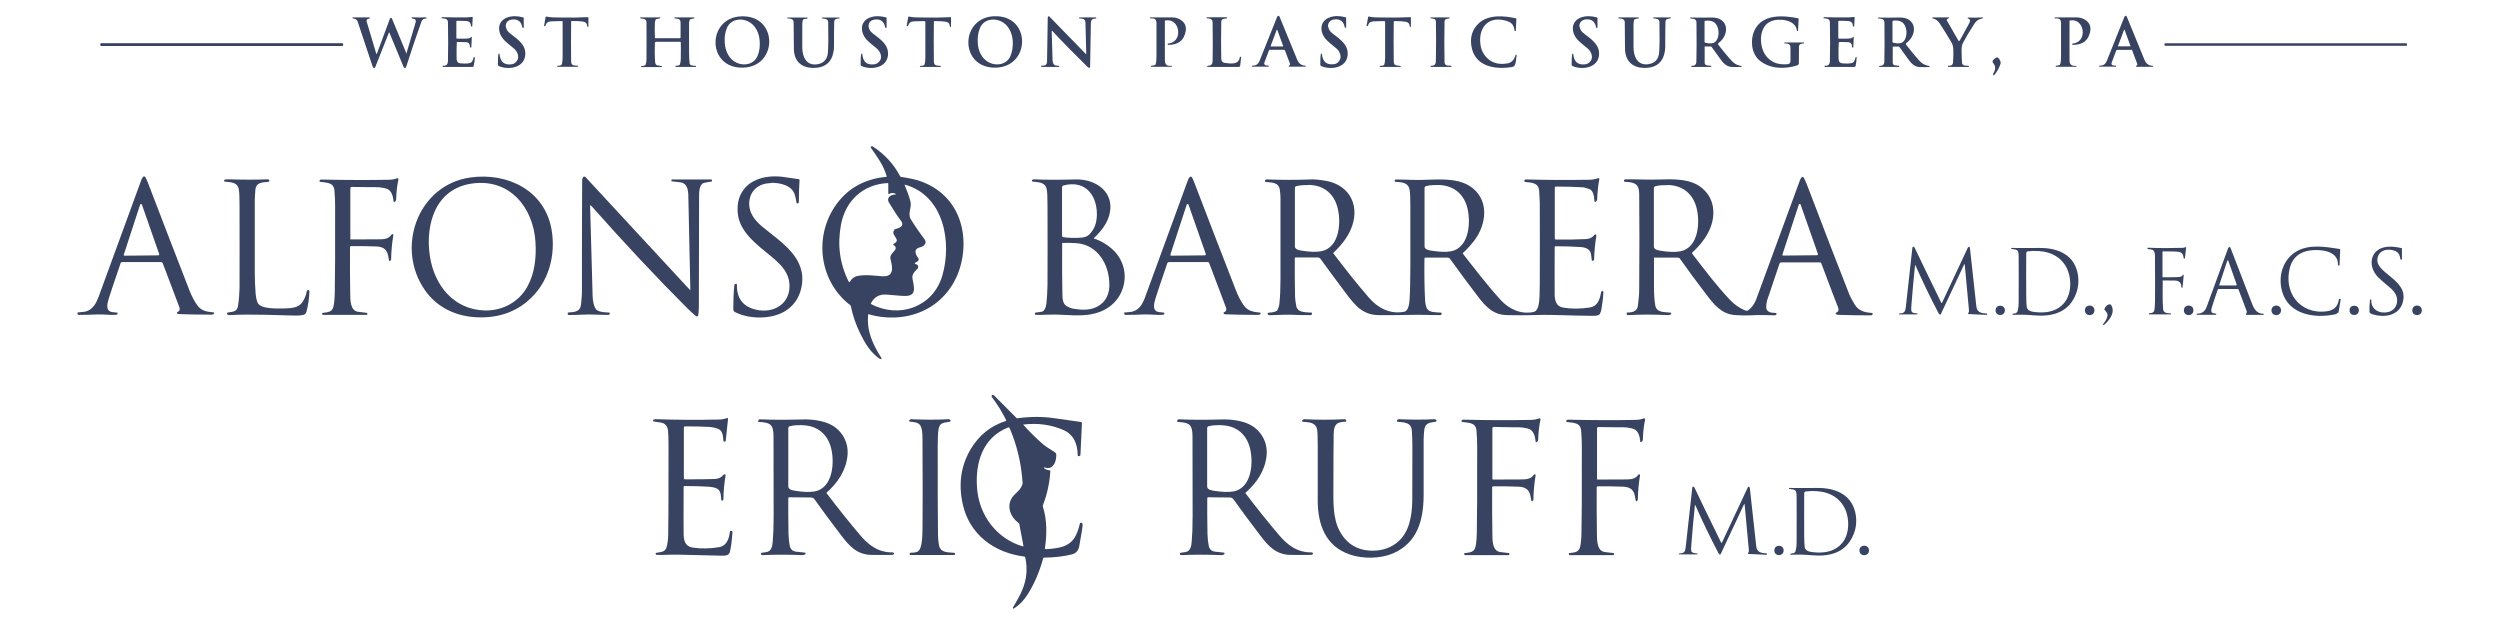 <?xml version="1.0" encoding="UTF-8"?>
<svg id="Layer_1" xmlns="http://www.w3.org/2000/svg" version="1.1" viewBox="0 0 2200 550">
  <!-- Generator: Adobe Illustrator 29.1.0, SVG Export Plug-In . SVG Version: 2.1.0 Build 142)  -->
  <defs>
    <style>
      .st0 {
        fill: #384361;
      }
    </style>
  </defs>
  <path class="st0" d="M1130.7,44.4c-.1-.4-.4-.6-.8-.6h-12.4c-.3,0-.7.2-.8.5l-4.1,10.9c-.3.9.1,1.9,1,2.2.1,0,.3,0,.4.1l2.3.3c.2,0,.4.2.3.4,0,0,0,0,0,.1v.3c-.1,0-.2.1-.3.1h-14.4c-.2,0-.3-.1-.3-.3,0,0,0,0,0,0v-.3c0-.2.2-.3.4-.3,5.3,0,6-3.1,7.9-8,2.1-5.2,6.7-16.8,14-35,0-.2.2-.3.3-.4.8-.8,1.3-.7,1.8.3,10.3,25.1,15.5,37.8,15.6,38,1.4,3.3,3.8,5,7.2,5.1.2,0,.3.1.3.3,0,0,0,.1,0,.2l-.4.4c0,0-.1,0-.2,0h-13.9c-.6-.1-.7-.4-.3-.8l.8-.8c.2-.2.3-.5.2-.7l-4.6-12.2ZM1118.2,40.4c0,.2,0,.4.2.5,0,0,0,0,.1,0h10.3c.2,0,.4-.1.4-.3,0,0,0,0,0-.1l-5.1-14c0-.2-.3-.3-.5-.2-.1,0-.2.1-.2.2l-5.2,13.9Z"/>
  <path class="st0" d="M1875.5,43.9h-12.4c-.3,0-.7.2-.8.5l-4.1,10.9c-.3.9.1,1.9,1,2.2.1,0,.3,0,.4,0l2.3.3c.2,0,.4.2.3.4,0,0,0,0,0,.1v.3c-.1,0-.2.1-.3.1h-14.4c-.2,0-.3-.1-.3-.3,0,0,0,0,0,0v-.3c0-.2.2-.3.4-.3,5.3,0,6-3.1,7.9-8,2.1-5.2,6.7-16.8,14-35,0-.2.2-.3.3-.4.8-.8,1.3-.7,1.8.3,10.3,25.1,15.5,37.8,15.6,38.1,1.4,3.3,3.8,5,7.2,5.1.2,0,.3.1.3.3,0,0,0,.1,0,.2l-.4.4c0,0-.1,0-.2,0h-13.9c-.6-.1-.7-.4-.3-.8l.8-.8c.2-.2.3-.5.2-.7l-4.6-12.2c-.1-.4-.4-.6-.8-.6ZM1863.8,40.4c0,.2,0,.4.2.4,0,0,0,0,.1,0h10.3c.2,0,.4,0,.4-.3,0,0,0,0,0-.1l-5.1-14c0-.2-.3-.3-.4-.2-.1,0-.2.1-.2.2l-5.2,14Z"/>
  <path class="st0" d="M925.9,27.2c-.3-.3-.4-.2-.4.2.3,8.2.5,16.1.7,23.6,0,2,0,5.8,2.6,6.6.2,0,1.2.2,3,.4.2,0,.3.1.3.4v.3c0,.2-.2.2-.3.2h-15.2c-.2,0-.3-.1-.3-.4v-.4c.1-.2.3-.4.6-.4,3,.4,4.5-.9,4.5-3.8.2-10.7.4-23.4.6-38,0-.4,0-.8.2-1.1.1-.4.6-.6,1-.4.1,0,.2.1.3.2l31.8,32.7c.4.4.6.3.6-.2-.2-8.9-.4-18-.7-27.3-.1-3.4-2.9-3.5-5.4-3.6-.1,0-.2,0-.2-.2v-.3c0-.2,0-.4.2-.4,0,0,0,0,0,0h14.6c.2,0,.3,0,.3.3v.3c0,.2-.2.4-.4.4,0,0,0,0,0,0-4.8-.1-4.3,3-4.4,7-.2,10.8-.4,22.7-.6,35.6,0,.5-.4.8-.9.8,0,0,0,0-.1,0-.3,0-.7-.3-1.1-.7-12.2-11.9-22.6-22.5-31.2-31.8Z"/>
  <path class="st0" d="M445.3,23.9c.2,2,1.5,3.9,3.7,5.6,6.7,5.2,14.2,10,13.2,19.3-1.3,11.3-15.2,12.8-23.1,9.4-1.4-.6-.9-2.4-.9-3.4,0-2.6,0-5,.4-7.2,0-.2.3-.4.6-.4,0,0,.2,0,.2.1.1.1.2.2.2.4.6,6.7,4.1,9.7,10.5,8.9,1.9-.2,3.5-1.2,4.8-3,2.5-3.4.4-8.4-2.5-10.8-4-3.2-6.7-5.5-8.2-7-6.6-6.3-7.5-17,2.4-20.5,4-1.4,8.6-1.4,13.8,0,.3,0,.5.3.5.7v8c0,.3-.2.5-.5.6-.4,0-.6,0-.7-.4-.9-4.9-3.6-7.3-8.1-7.1-4,.1-7,2.3-6.5,6.7Z"/>
  <path class="st0" d="M495.2,19.2c0-.4-.2-.6-.6-.6-2.1,0-5.2,0-9.6.2-2.8.1-4.4,1.4-5,3.8,0,.3-.2.4-.5.4h-.5c-.2,0-.3-.2-.2-.4l1.3-7.4c0-.5.4-.7.9-.6,3.7.9,7.6.7,11.3.8,9,.2,17.4.1,25-.3.4,0,.5.1.5.5v7.8c0,.2,0,.3-.2.2h-.5c-.2,0-.4-.2-.4-.5,0-2.4-1.3-3.8-3.7-4.1-2.7-.4-6-.6-9.8-.5-.4,0-.6.2-.6.6-.2,12.1-.1,23.7,0,34.8,0,4.3,2.9,3.5,5.9,4,.2,0,.2.1.2.3v.3c0,.2-.2.3-.4.3h-17.7c-.2,0-.3-.1-.3-.3,0,0,0,0,0,0v-.3c0-.2.3-.3.5-.3,1.3,0,2.4-.2,3.1-.7.3-.2.5-.5.6-.8.4-1.6.6-3.6.6-5.9,0-9.9,0-20.3,0-31.3Z"/>
  <path class="st0" d="M654.5,59.5c-32.7,1.5-32.7-43.8-2.4-45.1,32.7-1.5,32.7,43.8,2.4,45.1ZM637.8,38.2c.6,7,3.8,13.9,10.4,17,6.8,3.2,15.3,1.3,18.4-5.9,1.8-4.2,2.3-8.7,1.9-13.6-.6-7-3.8-13.9-10.4-17-6.8-3.2-15.3-1.4-18.4,5.9-1.8,4.2-2.3,8.7-1.9,13.6Z"/>
  <path class="st0" d="M764.5,23.9c.2,2,1.5,3.9,3.7,5.6,6.7,5.2,14.2,10,13.2,19.3-1.3,11.3-15.2,12.8-23.1,9.4-1.4-.6-.9-2.4-.9-3.4,0-2.6,0-5,.4-7.2,0-.2.3-.4.6-.4,0,0,.2,0,.2.1.1.1.2.2.2.4.6,6.7,4.1,9.7,10.5,8.9,1.9-.2,3.5-1.2,4.9-3,2.5-3.4.4-8.4-2.5-10.8-4-3.2-6.7-5.5-8.2-7-6.6-6.3-7.5-17,2.4-20.5,4-1.4,8.6-1.4,13.8,0,.3,0,.5.3.5.7v8c0,.3-.2.5-.5.6-.4,0-.6,0-.7-.4-.9-4.9-3.6-7.3-8.1-7.1-4,.1-7,2.3-6.5,6.7Z"/>
  <path class="st0" d="M813.8,18.6c-2.1,0-5.2,0-9.6.2-2.8.1-4.4,1.4-5,3.8,0,.3-.2.4-.6.4h-.5c-.2,0-.3-.2-.2-.4l1.3-7.4c0-.5.4-.7.9-.6,3.7.9,7.6.7,11.3.8,9,.2,17.4.1,25-.3.4,0,.5.1.5.5v7.8c0,.2,0,.3-.2.2h-.5c-.2,0-.4-.2-.4-.4,0-2.4-1.3-3.7-3.7-4.1-2.7-.4-6-.6-9.8-.5-.4,0-.5.2-.5.6-.2,12.1-.1,23.7,0,34.8,0,4.3,2.9,3.5,5.9,4,.2,0,.2.1.2.3v.3c0,.2-.2.3-.4.3h-17.7c-.2,0-.3-.1-.3-.3,0,0,0,0,0,0v-.3c0-.2.3-.3.5-.3,1.3,0,2.4-.2,3.1-.7.3-.2.5-.5.6-.8.4-1.6.6-3.6.6-5.9,0-9.9,0-20.3,0-31.3,0-.4-.2-.6-.6-.6Z"/>
  <path class="st0" d="M877,59.5c-32.7,1.5-32.7-43.8-2.4-45.2,32.7-1.5,32.7,43.8,2.4,45.2ZM860.4,38.2c.6,7,3.8,13.9,10.4,17,6.8,3.2,15.3,1.3,18.4-5.9,1.8-4.2,2.3-8.8,2-13.6-.6-7-3.8-13.9-10.4-17-6.8-3.2-15.3-1.4-18.4,5.9-1.8,4.2-2.3,8.7-1.9,13.6Z"/>
  <path class="st0" d="M1169,23.9c.2,2,1.5,3.9,3.7,5.6,6.7,5.2,14.2,10,13.2,19.3-1.3,11.3-15.2,12.8-23.1,9.4-1.4-.6-.9-2.3-.9-3.4,0-2.6,0-5,.4-7.2,0-.2.3-.4.6-.4,0,0,.2,0,.2,0,.1.1.2.2.2.4.6,6.7,4.1,9.7,10.5,8.9,1.9-.2,3.6-1.2,4.8-3,2.5-3.4.4-8.5-2.5-10.8-4-3.2-6.7-5.5-8.2-7-6.7-6.3-7.5-17,2.4-20.5,4-1.4,8.6-1.4,13.8,0,.3,0,.5.3.5.7v8c0,.3-.2.5-.5.6-.4,0-.6,0-.7-.4-.9-4.9-3.6-7.3-8.1-7.1-4,.1-7,2.3-6.6,6.7Z"/>
  <path class="st0" d="M1218.9,19.2c0-.4-.2-.6-.6-.6-2.1,0-5.2,0-9.5.2-2.8.1-4.4,1.4-5,3.8,0,.3-.2.4-.5.4h-.5c-.2,0-.3-.2-.2-.4l1.3-7.4c0-.5.4-.7.9-.6,3.7.9,7.6.7,11.3.8,9,.2,17.4,0,25-.3.4,0,.5.1.5.5v7.8c0,.2,0,.3-.2.2h-.5c-.2,0-.4-.2-.4-.4,0-2.4-1.3-3.7-3.7-4.1-2.7-.4-6-.6-9.8-.5-.4,0-.5.2-.5.6-.2,12-.1,23.7,0,34.8,0,4.2,2.9,3.5,5.9,4,.2,0,.2.1.2.3v.3c0,.2-.2.3-.4.3h-17.7c-.2,0-.3-.1-.3-.3,0,0,0,0,0,0v-.3c0-.2.3-.3.4-.3,1.3,0,2.4-.2,3.1-.7.3-.2.5-.5.6-.8.4-1.6.6-3.6.6-5.9,0-9.9,0-20.3,0-31.3Z"/>
  <path class="st0" d="M1326.6,55.8c3.6-.6,6.2-3.6,6.9-7.1,0-.3.3-.5.6-.5h.3c.1,0,.2.1.2.3,0,0,0,0,0,0-.3,4.2-.8,7-1.4,8.5-.5,1.1-1.3,1.7-2.7,2-15.7,2.5-33.4-.8-35.8-19.3-1-7.7,1.2-14.1,6.6-19.2,8.4-7.9,22.4-6.7,32.6-4.4.4,0,.5.3.5.6l-.5,10.3c0,.2-.1.3-.3.3h-.3c-.3,0-.6-.2-.6-.5-.2-3.7-2-6.7-5.7-8-16-5.7-26.4,4.3-24.2,20.5.5,3.9,2,7.3,4.4,10.2,4.7,5.6,11.1,7.7,19.1,6.3Z"/>
  <path class="st0" d="M1390.2,23.9c.2,2,1.5,3.9,3.7,5.6,6.7,5.2,14.2,10,13.2,19.3-1.3,11.3-15.2,12.8-23.1,9.4-1.4-.6-.9-2.4-.9-3.4,0-2.6,0-5,.4-7.2,0-.2.3-.4.6-.4,0,0,.2,0,.2.1.1.1.2.2.2.4.6,6.7,4.1,9.7,10.5,8.9,1.9-.2,3.5-1.2,4.8-3,2.5-3.4.4-8.4-2.5-10.8-4-3.2-6.7-5.5-8.2-7-6.6-6.3-7.5-17,2.4-20.5,4-1.4,8.6-1.4,13.8,0,.3,0,.5.3.5.7v8c0,.3-.2.5-.5.6-.4,0-.6,0-.7-.4-.9-4.9-3.6-7.3-8.1-7.2-4,.1-7,2.3-6.6,6.7Z"/>
  <path class="st0" d="M1587,38.3c-2.1,0-3.9.5-3.9,3,0,3.5,0,8.3-.1,14.3,0,.9-.6,1.6-1.4,1.9-10.8,3.6-24.4,3.2-33.3-4.4-7.2-6.1-8.2-17.9-4.5-26.1,7-15.1,25.4-13.5,38.6-10.9.3,0,.4.2.4.5l-.5,10.4c0,.2-.1.3-.3.3,0,0,0,0,0,0h-.3c-.3,0-.5-.3-.5-.6-.8-6.6-7.8-9-13.6-9.3-9.4-.5-15.2,3.4-17.3,11.6-1.5,5.8-.4,13.8,2.9,18.9,4.3,6.5,10.8,9.4,19.7,8.6,1.8-.2,2.7-1,2.7-2.8,0-5.2,0-9.1,0-11.6,0-3.8-2.2-3.7-5.2-3.9-.2,0-.2,0-.2-.2v-.3c0-.2.2-.3.3-.3h16.6c.2,0,.3.1.3.3v.4c0,.2-.2.4-.4.4Z"/>
  <path class="st0" d="M402,37.6c-.2,3.1-.3,6.9-.2,11.4.1,3.8-.4,6.5,3.9,6.8,2.7.2,5.2.2,7.3-.2,2.5-.4,3.1-2.5,3.8-5.1,0-.3.3-.4.6-.4,0,0,0,0,0,0,.2,0,.4.3.4.5,0,2.6-.4,5.1-1,7.5-.1.5-.5.8-1,.8h-26c-.1,0-.3-.1-.3-.3,0,0,0,0,0,0v-.4c0-.2.2-.4.5-.4,0,0,0,0,0,0,2.7.3,4.1-1.1,4.2-4,.2-9.8.3-21.2,0-34.1,0-3.5-2.9-3.3-5.4-3.6-.1,0-.2,0-.2-.2v-.4c0-.3.2-.4.5-.4,7.6.2,14.8.3,21.7.2,1,0,2.6-.2,4.8-.4.3,0,.4,0,.4.3l-.4,7.9c0,.2,0,.2-.2.2h-.5c-.3,0-.5-.2-.5-.5h0c0-2.7-1.4-4.2-4.2-4.3-4.3-.2-7-.3-8-.2-.4,0-.6.2-.6.6v14.5c0,.4.2.6.6.6,2.2,0,4.4,0,6.7,0,2.3-.1,4,.2,5.8-1.5.3-.3.5-.2.5.2l-.4,8.8c0,.2-.1.3-.4.3h-.5c-.2,0-.4-.2-.4-.5,0,0,0,0,0,0,.2-2.6-1-4-3.4-4.2-.9,0-3.5-.1-7.7-.2-.3,0-.5.2-.5.5Z"/>
  <path class="st0" d="M1618.7,37.1c-.3,0-.5.2-.6.5-.2,3.1-.3,6.9-.2,11.4.1,3.8-.4,6.5,3.9,6.8,2.7.2,5.2.2,7.3-.2,2.5-.4,3.1-2.5,3.8-5.1,0-.3.3-.4.6-.4,0,0,0,0,0,0,.2,0,.4.3.3.5,0,2.6-.4,5.1-.9,7.5-.1.5-.5.8-1,.8h-26c-.1,0-.3-.1-.3-.3,0,0,0,0,0,0v-.4c0-.2.2-.4.5-.4,0,0,0,0,0,0,2.7.3,4.1-1.1,4.2-4,.2-9.8.3-21.2,0-34.1,0-3.5-2.9-3.3-5.4-3.6-.1,0-.2,0-.2-.2v-.4c0-.3.2-.4.5-.4,7.6.2,14.8.3,21.7.2,1,0,2.6-.2,4.8-.4.3,0,.4,0,.4.3l-.4,7.9c0,.2,0,.2-.2.2h-.5c-.3,0-.5-.2-.5-.5,0-2.7-1.4-4.1-4.2-4.3-4.3-.2-7-.3-8-.2-.4,0-.6.2-.6.6v14.5c0,.4.2.6.6.6,2.2,0,4.4,0,6.7,0,2.3-.1,4,.2,5.8-1.5.3-.3.5-.2.5.2l-.4,8.8c0,.2-.1.3-.3.3h-.5c-.2,0-.4-.2-.4-.5,0,0,0,0,0,0,.2-2.6-1-4-3.4-4.2-.9,0-3.5-.1-7.7-.2Z"/>
  <path class="st0" d="M357.8,46.5c5-16.9,7.6-25.8,7.9-26.6.4-1.4.2-2.4-.6-3-.2-.2-.6-.3-1.1-.4-.4,0-.8-.1-1.3-.3-.3-.1-.5-.3-.4-.6,0-.3.2-.4.6-.4,4.4.3,8.3.2,11.9,0,.3,0,.5.1.5.4v.3c0,.3-.1.4-.4.4-2.1,0-3.5,1-4.1,2.9-4.5,12.5-8.9,25.6-13.3,39.4-.4,1.2-1,1.5-1.9.9-.2-.1-.3-.3-.4-.5l-12.5-30.2c-.2-.4-.3-.4-.5,0l-12,30.3c-.2.6-.9.8-1.4.6-.2,0-.3-.2-.4-.3-.3-.3-.5-.8-.7-1.5-2.5-7.7-6.9-20.7-13-39-.6-1.6-1.9-2.5-4.2-2.7-.3,0-.4-.2-.3-.5v-.2c.1-.1.2-.2.4-.2h14.5c.1,0,.2,0,.3.2l.2.4c0,0,0,.2,0,.2l-1.9.6c-.8.3-1.3,1.1-1.1,2l8.4,28.2c.2.8.5.8.8,0l11.3-30.4c0-.1.1-.2.2-.3.8-.8,1.3-.7,1.7.3,3.9,9.4,8.1,19.4,12.5,30.2.2.5.4.5.6,0Z"/>
  <path class="st0" d="M576.3,37.3c-.2,5.8-.2,11.4.2,17,.3,4.3,2.9,3.1,5.8,3.8.1,0,.2,0,.2.2v.3c0,.2-.2.4-.4.4h-17.7c-.2,0-.2,0-.2-.2v-.3c0-.2.2-.4.4-.4,1,0,2-.2,2.8-.5.3-.1.6-.4.7-.7.5-1.3.8-2.7.8-4.3.1-13.1.1-24.1,0-33,0-3.2-2.9-3.1-5.3-3.4-.2,0-.2-.1-.2-.3v-.3c0-.2.1-.3.3-.3h17.1c.2,0,.2,0,.2.2v.3c0,.2,0,.3-.3.4l-3,.6c-.3,0-.5.2-.7.5-.4.9-.6,1.7-.7,2.5-.1,3.5-.2,7.9,0,13.3,0,.3.2.5.5.5h21.6c.3,0,.5-.2.5-.5,0-5.2,0-9.7,0-13.3-.1-3.5-2.6-3.3-5.3-3.6-.1,0-.2,0-.2-.2v-.3c0-.2.2-.4.3-.4h17c.2,0,.3,0,.3.3v.4c0,.1,0,.2-.2.2l-2.9.6c-.4,0-.7.3-.8.6-.4.8-.7,1.6-.7,2.5,0,3.3-.1,12.1,0,26.2,0,4.1.2,7.4.5,9.7.1.9.9,1.7,1.8,1.8l3.6.4c.2,0,.3.2.3.3v.3c0,.2-.2.3-.3.3h-17.6c-.2,0-.3-.1-.3-.3h0v-.3c0-.2.2-.4.4-.4,1.2,0,2.2-.2,3-.6.3-.2.5-.4.6-.7.4-1.4.6-2.9.7-4.5.1-6.3.1-11.2,0-14.8,0-.4-.2-.5-.5-.5h-21.4c-.4,0-.5.2-.5.5Z"/>
  <path class="st0" d="M738.5,16.2c-2.1.3-4.3.2-4.4,3.2-.1,4.9-.2,12.4-.2,22.4,0,1.1-.2,2.6-.6,4.6-1.5,7.7-6.5,12.5-14.6,13.2-11.7,1.1-20-4.2-20.1-16.8-.1-14-.2-21.7-.2-23,0-3.4-2.9-3.4-5.4-3.6-.1,0-.2-.1-.2-.2v-.3c0-.2.1-.3.3-.3h17.1c.3,0,.4.1.4.4v.3c0,.2-.2.3-.4.3-1.1,0-2.2.2-3,.6-.3.1-.5.4-.7.7-.3.8-.5,2.2-.5,4.4,0,8,0,14.6,0,19.8.1,8,3.5,16,12.9,14.7,6.1-.8,9.3-4.5,9.7-10.9.4-5.8.4-14.5.2-26.1,0-3.1-2.9-3.1-5.1-3.3-.2,0-.3-.1-.3-.3v-.3c0-.2.1-.3.3-.3h14.8c.2,0,.3.1.3.3h0v.3c0,.2,0,.3-.3.3Z"/>
  <path class="st0" d="M1025.1,18.7c-.1,5.8,0,17.3,0,34.6,0,3.5,2,5.1,5.8,4.6.2,0,.3,0,.3.2,0,0,0,0,0,0v.4c0,.2-.1.3-.3.3h-17.6c-.2,0-.4-.2-.4-.3,0,0,0,0,0,0v-.4c0-.2.2-.3.3-.3,1.3,0,2.3-.2,3.2-.6.3-.2.5-.4.6-.7.5-1.7.7-4,.7-7,0-14.3,0-24,0-29,0-3.5-1.6-4.6-4.7-4.2-.2,0-.3,0-.5-.1-.6-.4-.7-.7-.3-.9,0,0,.2,0,.3,0,4.3,0,10.6,0,19,0,6.3,0,13,4.3,12,11.5-1.3,8.6-6.5,12.8-15.6,12.7-.1,0-.3,0-.3-.2v-.4c-.1-.4,0-.5.4-.6,13.4-1.1,10.7-22.6-2.4-20.3-.3,0-.6.3-.6.7Z"/>
  <path class="st0" d="M1079.6,16.2c-2.9.6-4.9-.2-4.9,3.8-.2,12.3-.2,22.8,0,31.5,0,2.3,1.2,3.6,3.4,3.9,4.8.6,12,1.8,12.9-5,0-.3.2-.4.5-.4h.5c.2,0,.2,0,.2.2l-.8,7.4c0,.8-.7,1.3-1.5,1.3h-27.2c-.2,0-.3-.1-.3-.3,0,0,0,0,0,0v-.4c0-.2.3-.4.5-.4,2.7.2,4.1-1.2,4.2-4.1.2-8.7.2-19.9,0-33.6,0-3.6-2.1-3.8-5-4-.3,0-.4-.2-.3-.4v-.3c.2-.1.3-.2.4-.2h17.3c.2,0,.3,0,.3.2v.3c0,.2,0,.3-.2.3Z"/>
  <path class="st0" d="M1273.1,16.6c-1.1.2-1.9,1.2-1.9,2.3-.3,12.7-.2,24.6,0,35.6,0,2.5,1.7,3.6,4.9,3.2.4,0,.9.2,1.2.7,0,.1,0,.2-.1.4,0,0-.2,0-.3.1h-17.7c0,0-.2,0-.2-.2v-.3c-.1-.4,0-.6.4-.6,4.4.3,4.1-2.7,4.2-6.3.2-10.2.2-21,0-32.2,0-3.1-2.3-2.8-4.5-3.2-.2,0-.3-.2-.3-.3v-.3c0-.1.1-.2.3-.2h16.3c.2,0,.3.1.3.3v.3c0,.1-.2.3-.3.3l-2.3.4Z"/>
  <path class="st0" d="M1465.6,19.4c-.1,4.9-.2,12.4-.2,22.4,0,1.1-.2,2.6-.6,4.6-1.5,7.7-6.5,12.5-14.6,13.2-11.7,1.1-20-4.2-20.2-16.8-.2-14-.2-21.7-.2-23,0-3.4-2.9-3.4-5.4-3.6-.1,0-.2-.1-.2-.2v-.4c0-.2.1-.3.3-.3h17.2c.3,0,.4.1.4.4v.3c0,.2-.2.3-.4.3-1.1,0-2.2.2-3,.6-.3.1-.5.4-.7.7-.3.8-.5,2.2-.5,4.4,0,8,0,14.6,0,19.8.1,8,3.5,16,12.9,14.7,6.1-.8,9.3-4.5,9.7-10.9.4-5.8.4-14.5.2-26.1,0-3.1-2.9-3.1-5.1-3.3-.2,0-.3-.1-.3-.3v-.3c0-.2.1-.3.3-.3h14.8c.2,0,.3.1.3.3v.3c0,.2,0,.3-.3.3-2.1.3-4.3.2-4.4,3.2Z"/>
  <path class="st0" d="M1500.1,41.4v13.9c0,1.1.8,2.1,2,2.2l3.5.4c.2,0,.3.2.3.4,0,0,0,0,0,0v.3c0,.2-.2.3-.4.3h-17c-.1,0-.2-.1-.2-.2v-.3c0-.2.2-.5.4-.5,0,0,0,0,0,0,2.6.2,4-1,4.1-3.7.2-7.5.3-18.9.1-34.1,0-3.5-2.5-3.7-5.2-3.8-.2,0-.4-.2-.4-.4,0,0,0,0,0,0v-.3c0-.2.2-.3.3-.2,5.7.1,11.9.2,18.7,0,14.8-.2,16.3,14.6,6.1,22.4-.6.5-.7,1.1-.2,1.7,3.3,4.2,6,7.6,8.2,10.1,4.1,4.8,6.3,7.6,11.9,8.4.3,0,.5.2.4.5,0,.2-.1.4-.4.4-2.5.1-5.4.1-8.5,0-4.3-.2-7.3-3.3-10-7.1-1.6-2.2-4-5.6-7.5-10.4-.2-.3-.5-.5-.9-.5h-5c-.3,0-.5.2-.5.5ZM1500,18.9v17.9c0,.4.3.7.6.8,2,.5,3.9.7,5.9.5,4.9-.5,6.3-7,5.7-11.1-.9-6.7-4.7-9.6-11.6-8.7-.4,0-.6.3-.6.7Z"/>
  <path class="st0" d="M1666.1,40.9c-.3,0-.5.1-.5.5v13.9c0,1.1.8,2.1,1.9,2.2l3.5.4c.2,0,.3.2.3.4,0,0,0,0,0,0v.3c0,.2-.2.3-.4.3h-17c-.1,0-.2-.1-.2-.2v-.3c0-.2.2-.5.4-.5,0,0,0,0,0,0,2.6.2,4-1,4.1-3.7.2-7.5.3-18.9.1-34.1,0-3.5-2.5-3.7-5.2-3.8-.2,0-.4-.2-.4-.4,0,0,0,0,0,0v-.3c0-.2.2-.3.3-.2,5.7.2,11.9.2,18.7,0,14.8-.2,16.2,14.6,6,22.4-.6.5-.7,1-.2,1.7,3.3,4.2,6,7.6,8.2,10.1,4.1,4.8,6.3,7.6,11.9,8.4.3,0,.5.2.4.6,0,.2-.1.4-.4.4-2.5.1-5.4.1-8.5,0-4.3-.2-7.3-3.3-10-7.1-1.5-2.2-4-5.6-7.5-10.4-.2-.3-.5-.5-.9-.5h-5ZM1665.4,18.9v17.9c0,.4.3.7.6.8,2,.5,3.9.7,5.9.4,4.9-.5,6.2-7,5.7-11.1-.9-6.7-4.7-9.6-11.6-8.7-.4,0-.6.3-.6.7Z"/>
  <path class="st0" d="M1724.4,36c4-7.2,6.9-12.5,8.7-15.9,1-1.9.6-3.3-1.3-3.9-.2,0-.4-.3-.3-.6,0,0,0-.2.1-.2,0,0,.2,0,.3,0,4.2.2,8.4.2,12.6-.1.2,0,.4.1.4.3,0,0,0,0,0,0v.3c0,.2-.2.4-.4.4-2.9.3-5.2,1.8-7,4.5-4.5,7-7.9,12.7-10.1,17-.8,1.6-1.2,3.5-1.2,5.8,0,5.5.2,9.5.4,11.8.1,1.2,1.1,2.2,2.4,2.3l3.2.2c.3,0,.4.1.4.4v.4c0,.1-.1.2-.3.2h-17.8c-.2,0-.3,0-.2-.3v-.4c0-.2.2-.4.4-.4,0,0,0,0,0,0,2.5.3,3.8-.7,4-3,.3-4.9.4-9,.1-12.5-.1-1.8-.7-3.6-1.8-5.4-2.9-5-6.3-10.5-10.2-16.5-1.5-2.2-3.5-3.7-6.2-4.3-.3,0-.4-.3-.3-.5,0-.2.3-.3.4-.3h14.3c.3,0,.4.1.2.4-.2.3-.8.8-1.7,1.2-.4.2-.5.7-.3,1.1,0,0,0,0,0,0l10.3,17.9c0,.1.3.2.4.1,0,0,0,0,.1-.1Z"/>
  <path class="st0" d="M1821.2,18.7c-.1,5.8,0,17.3,0,34.6,0,3.5,2,5.1,5.8,4.6.2,0,.3,0,.3.2,0,0,0,0,0,0v.4c0,.2-.1.3-.3.3h-17.6c-.2,0-.4-.2-.4-.3,0,0,0,0,0,0v-.4c0-.2.2-.3.3-.3h0c1.3,0,2.3-.2,3.1-.6.3-.2.5-.4.6-.7.5-1.7.7-4,.7-7,0-14.3,0-24,0-29,0-3.5-1.6-4.6-4.7-4.2-.2,0-.3,0-.5-.1-.6-.4-.7-.7-.3-.9,0,0,.2,0,.3,0,4.3,0,10.6,0,19,0,6.3,0,13,4.3,12,11.5-1.3,8.6-6.5,12.8-15.6,12.7-.1,0-.3,0-.3-.2v-.4c-.1-.4,0-.5.4-.6,13.4-1.1,10.7-22.6-2.4-20.3-.3,0-.6.3-.6.7Z"/>
  <rect class="st0" x="88.2" y="38" width="213.8" height="2.5" rx="1" ry="1"/>
  <rect class="st0" x="1904.7" y="38.1" width="213.5" height="2.2" rx=".7" ry=".7"/>
  <path class="st0" d="M1753.8,65.1c2.2-3.2,2.9-6.5.2-9.6-.7-.9-.8-1.7,0-2.6.6-.8,1.4-1.5,2.4-2,1-.6,1.9-.4,2.6.6,1,1.4,2,3.1,1.4,4.9-1.2,3.6-3.1,6.9-5.5,9.7-.1.2-.4.2-.6,0,0,0,0,0,0,0l-.3-.3c-.2-.2-.2-.5,0-.7Z"/>
  <path class="st0" d="M780.3,155.2c-2.7-9.6-7.9-16.5-13.9-25.1-.2-.3-.2-.7,0-1,.5-.6,1.1-.6,1.8-.1,10.3,6.7,18.3,15.4,24,26.2.2.3.4.5.8.5,7.2,1.1,13.4,2.1,20.5,5.1,22.1,9.2,34.2,29.4,34.4,53,.2,36.1-24.3,64.5-61.1,65.6-7.8.2-15.3-.7-22.4-2.9-.2,0-.4,0-.4.2,0,0,0,0,0,0-1.5,14.6,4,26.2,11.5,38.1.5.8.3,1.2-.7,1.2-.2,0-.6-.2-1.2-.6-7.6-5.4-12.1-12.8-16.6-21.9-3.8-7.7-6.6-15.8-8.3-24.3,0-.3-.2-.5-.4-.6-26.8-20.3-32.3-59.1-13.6-86.9,10.4-15.5,25.6-24.2,45.3-26.1.3,0,.4-.2.3-.5ZM781.7,170.5v-8.7c0-.5-.2-.7-.7-.7-21.6,1.2-36.9,15.5-40.9,36.4-3.4,18.1-1.1,34.9,6.9,50.6.1.2.4.3.6.2,0,0,.2-.1.2-.2,1.6-2.8,3.7-4.6,7-5.3,7-1.4,16.5,0,21.4.3,10.7.8,9.4-7.5,7.6-14.4-.9-3.4.4-4.9,2.6-7.2,2-2,2.9-4.1-.1-5.9-.3-.2-.4-.5-.2-.8,0-.1.1-.2.2-.2.9-.4,1.5-.8,2-1.3,1.1-1,1.2-2.2.3-3.5-.2-.3-1-1.6-2.2-3.8-.5-.9-.4-2.2.5-3.7.2-.3.4-.5.7-.6,1.5-.6,4.1-1,5.4-2.3,1.5-1.4,1.4-3.3-.4-5.5-2.1-2.6-5.6-7.8-10.3-15.6-2.4-3.9,1-6.7,4.6-7,1.9-.2,2-.6.2-1.2-1.5-.5-3.1-.3-5,.6-.2,0-.3,0-.4-.2,0,0,0,0,0-.1ZM807.5,233.2c.8,1,.7,2.5-.2,3.4-2.5,2.4-5,4.9-4.3,8.6.8,4,1.3,6.9,1.3,8.5.2,7.2-5.9,7-11.4,6.6-6.4-.5-10.4-.8-12.1-1-6.6-.7-11.4,1.8-14.4,7.6-.2.3,0,.5.2.7,24.7,13,54.4,2.7,62.6-24.9,8.7-29.4,1.5-70.6-32.8-80.2-.1,0-.3,0-.3.2,0,0,0,.1,0,.2,2.3,5.7,3.6,8.8,5.1,14.4,1.4,5.3-2.8,10.8.4,15.8,3.7,6,7.7,11.8,11.9,17.3,1.3,1.7,1.4,3.5,0,5.1-1,1.4-3.7,2.1-5,2.5-4.6,1.5-2.8,6.2-.6,8.8.8.9.7,2.3-.3,3.1,0,0-.2.2-.3.2l-2,1.2c-.3.1-.4.5-.2.7,0,.1.2.2.3.3,1.1.3,1.8.6,2,.9Z"/>
  <path class="st0" d="M142.9,231.4c-.2-.5-.7-.8-1.2-.8h-34c-.7,0-1.4.5-1.6,1.1-6.2,18.2-9.6,28.3-10.2,30.4-1.3,4.3-3.5,11.4,2.6,12.5,0,0,1.6.2,4.5.5.6,0,.7.3.5.8l-.2.5c-.2.4-.5.6-.9.6-4.5.5-11.3-.5-16.6-.3-5.7.3-11.2.4-16.6.4-.5,0-.9-.4-1-.9v-.4c-.2-.5,0-.8.6-.9,3.9-.3,6.1-.6,6.8-.8,6.1-1.7,9-7.2,11.1-12.7,22.7-62,35.3-96.5,37.8-103.4.4-1,.9-1.8,1.5-2.4.5-.5,1.3-.4,1.8.1,0,0,.1.2.2.3.9,1.8,1.6,3.2,1.9,4.1,11.8,30.9,24,62.5,36.6,94.9,2.1,5.4,4.4,9.9,7,13.5,3.7,5.2,8.4,5.8,14.3,6.4.4,0,.6.3.6.7,0,.2,0,.3-.1.4-.4.6-1.1.9-1.8.9-12.3,0-22-.2-29-.5-.4,0-.9-.1-1.3-.3-.4-.2-.6-.7-.4-1.1,0-.2.2-.3.4-.4,1.8-.8,2.4-2.2,1.7-4.1-5.5-14.7-10.5-27.8-14.9-39.4ZM108.9,223.9c-.1.4,0,.9.5,1.1,0,0,.2,0,.3,0l29.6-.3c.5,0,.8-.4.8-.8,0,0,0-.2,0-.3l-15.2-43.5c-.2-.4-.6-.7-1.1-.5-.2,0-.4.3-.5.5l-14.3,43.8Z"/>
  <path class="st0" d="M464.2,265.1c-12.7,10.6-28.2,15.2-46.4,14-19.8-1.4-36.3-10.7-46.3-27.5-22.3-37.2-2.4-89,42.3-95.4,32.3-4.6,65.2,10.9,71.5,45.4,4.2,23.2-2.7,48.2-21.1,63.4ZM415.4,161.5c-32.4,4.6-41.3,36.2-37.1,63.9,3.8,25.5,20.9,47.1,48.3,47.8,15.4.4,29.8-7.2,37.4-20.8,6.6-11.9,8.1-26,7.2-39.6-2-30.6-22.9-55.9-55.7-51.3Z"/>
  <path class="st0" d="M520.1,181c-.5-.6-.8-.5-.8.3.7,26.8,1.4,53.1,2.2,79,.1,4.3.9,7.8,2.2,10.7,1.7,3.7,8,3.8,12.1,4,.5,0,.7.3.8.7,0,.2,0,.3,0,.4-.1.6-.6,1-1.2,1-8.2.1-15.9-.7-23.1-.2-3.5.2-7.4.3-11.7.3-.6,0-.9-.3-1-1v-.3c-.2-.5,0-.8.6-.9,5.1-.5,10.3-.3,11.1-7,.5-4.9.8-8.4.8-10.8,0-33.8,0-66.6.2-98.5,0-.9.2-1.8.7-2.6.4-.7,1.3-.9,2-.5.1,0,.2.2.3.3l91.9,99.3c.2.2.3.2.3-.1-.2-9.1-.8-35.7-1.7-79.7-.1-6.2.2-13.9-7.2-15-2-.3-4.4-.5-7.2-.8-.4,0-.7-.4-.6-.7,0,0,0,0,0,0v-.5c.1-.3.4-.5.7-.5h34.2c.5,0,.9.4.9.9,0,0,0,.1,0,.2v.2c0,.3-.3.6-.7.6-2.8.4-4.8.8-6.2,1.1-4.5,1-4.5,8.4-4.5,12.4-.2,55.8-.2,88.1-.2,97,0,1.9-.2,4.2-.5,6.9,0,.7-.8,1.3-1.5,1.2-.3,0-.5-.1-.7-.3-2-1.7-4.3-3.8-6.9-6.3-26.9-26.8-55.2-57-85.1-90.7Z"/>
  <path class="st0" d="M678.3,161.1c-10,.2-17.9,5.9-18.9,16.2-.9,9.8,4.8,16.7,11.8,22.5,16.6,13.7,39.3,27.3,34.1,52.9-2.9,14.5-13.4,23.4-27.6,25.9-10.1,1.8-21.7.7-31-4-.9-.5-1.4-1.4-1.4-2.9,0-7.1.2-14,.9-20.7,0-.7.5-1.1,1.2-1.2.2,0,.4,0,.6,0,.3.1.5.4.5.7-.3,12,5.3,19.3,16.6,22,15.7,3.7,30.8-5.2,29.6-22.6-.6-9.2-6.2-15.6-12.7-21.4-10.8-9.5-25.9-19.1-31.2-33.7-2.4-6.7-2.4-15.7.4-22.4,6.7-15.7,25.1-19.1,40.8-16.3,1,.2,4.7.7,11,1.6.3,0,.6.4.6.7-.4,6.2-.6,12.5-.6,18.8,0,.9-.3,1.5-.8,1.8-.5.2-1,0-1.3-.4,0,0,0-.2,0-.3-.4-2.8-.9-5.1-1.5-6.9-2.4-8.3-13-10.7-20.9-10.5Z"/>
  <path class="st0" d="M1064,231.4c-.2-.5-.7-.8-1.2-.8h-34c-.7,0-1.4.5-1.6,1.1-6.2,18.1-9.6,28.3-10.2,30.4-1.3,4.3-3.5,11.4,2.6,12.5,0,0,1.6.2,4.5.5.6,0,.7.3.5.8l-.2.5c-.2.4-.5.6-.9.6-4.5.5-11.3-.5-16.6-.3-5.7.3-11.2.4-16.6.4-.5,0-.9-.4-1-.9v-.4c-.2-.5,0-.8.6-.8,3.9-.3,6.1-.6,6.8-.8,6.1-1.7,9-7.2,11-12.7,22.7-62,35.3-96.4,37.8-103.3.4-1,.9-1.8,1.5-2.4.5-.5,1.3-.4,1.8.1,0,0,.1.2.2.3.9,1.8,1.6,3.2,1.9,4.2,11.8,30.9,24,62.5,36.6,94.8,2.1,5.4,4.4,9.9,7,13.5,3.7,5.2,8.4,5.8,14.3,6.4.4,0,.6.3.6.7,0,.2,0,.3-.1.4-.4.6-1.1.9-1.8.9-12.3,0-22-.2-29-.5-.4,0-.9-.1-1.3-.3-.4-.2-.6-.7-.4-1.1,0-.2.2-.3.4-.4,1.8-.8,2.4-2.2,1.7-4.1-5.5-14.7-10.5-27.8-14.9-39.4ZM1030,223.9c-.1.4,0,.9.5,1.1,0,0,.2,0,.3,0l29.5-.3c.5,0,.8-.4.8-.9,0,0,0-.2,0-.3l-15.2-43.4c-.2-.4-.6-.7-1.1-.5-.2,0-.4.3-.5.5l-14.3,43.7Z"/>
  <path class="st0" d="M1456.1,226.5c-.3,0-.6.3-.6.6,0,7.4,0,16,0,25.5,0,6.5.4,11.9,1.1,16,1.1,6.8,8.4,5.9,13.3,6.5.6,0,.8.4.7,1,0,.2-.1.4-.3.5-.7.5-1.5.7-2.1.7-12.7-.6-24.6-.6-35.6,0-.6,0-1.1-.4-1.1-1,0,0,0,0,0,0v-.8c0-.3.2-.5.5-.5,5.7.1,8.8-1.8,9.3-5.7.8-5.5,1.2-10.4,1.2-14.9.3-31.6.2-59.6,0-83.9-.1-8.9-4.3-10.2-12.6-10.5-.4,0-.7-.3-.8-.7,0-.2,0-.4,0-.5.2-.6.8-1,1.4-1,7.3-.2,18.7.5,27.9.2,13-.4,29.2-1.2,39.4,7.5,6.1,5.2,9.4,11.7,9.9,19.5.9,14.4-7.7,27.5-18.5,37.2-.3.3-.3.7,0,1.1,10.3,13.4,21.2,27.9,33.1,40.5,4,4.2,8.5,7.4,13.7,9.5.8.3,1.8.2,2.5-.3,3-2.2,5.3-5.4,6.9-9.4.6-1.5,13.4-36.5,38.6-105.1.4-1,.8-1.8,1.3-2.3.5-.6,1.4-.6,1.9,0,.1.1.2.2.3.4.9,1.8,1.7,3.7,2.5,5.6,16.4,43,28.8,75.1,37.1,96.1,1.1,2.8,2.8,6,5,9.6,3.6,5.8,8.6,7,15.3,7.5.3,0,.6.3.6.7,0,0,0,.2,0,.2,0,.1,0,.2,0,.2-.3.6-.9,1-1.6,1-9.5,0-18.8-.1-28-.4-1.2,0-2.1-.2-2.7-.6-.3-.2-.4-.6-.3-.9,0-.1.2-.2.3-.3,2.1-1,2.7-2.6,1.8-4.8-2.1-5.3-7.1-18.3-14.8-38.9-.2-.4-.6-.7-1.1-.7h-33.9c-.9,0-1.5.4-1.8,1.3-3.6,10.4-7.1,21-10.7,31.7-.5,1.5-1.8,7.5,0,9.3,2.2,2.4,5.2,1.9,7.5,2.2.4,0,.6.3.7.7,0,.2,0,.4-.1.5-.4.6-1,.9-1.7.9-4.1-.1-10.6-.4-16-.2-7.7.4-14.1.3-19.3-.1-11.9-1.1-18.5-9.8-25.3-18.8-8.3-10.9-15.9-21.1-22.7-30.8-.4-.6-1.1-.9-1.8-.9h-20ZM1467.8,162.9c-3.7,0-7.5,0-11.1,1-.7.2-1.3.8-1.3,1.6,0,24.2,0,41.3,0,51.4,0,2.9,4.1,3.5,6.7,3.9,6.6,1,12,1.2,16.2.4,17-2.9,18.1-27.1,14.3-39.6-3.6-12-12.7-18.5-24.9-18.8ZM1568.5,223.9c-.1.4,0,.9.5,1,0,0,.2,0,.3,0l29.7-.3c.4,0,.8-.4.8-.8,0,0,0-.2,0-.3l-15.3-43.6c-.2-.4-.6-.6-1-.5-.2,0-.4.3-.5.5l-14.4,43.9Z"/>
  <path class="st0" d="M308,210c0,.4.3.7.7.7h0c8.1,0,15.9,0,23.4-.1,5.4,0,9.7,0,12.5-4.2.2-.2.4-.4.7-.4.7,0,1,.4.8,1.2-1.1,6.6-1.8,13.6-1.9,20.9,0,.2,0,.4-.1.5-.9,1.5-1.5,1.6-1.8.3-.1-.4-.4-1.7-.7-3.7-1-5.5-4.1-8-10.1-8.3-7.2-.3-14.8-.4-22.7-.3-.4,0-.7.3-.8.8-.1,14,0,27.7.2,41.2.1,5.6,0,15,7.1,15.8,3.3.4,5.8.7,7.4.9.3,0,.6.3.6.7v.3c0,.5-.4.8-.9.8h-38.1c-.3,0-.5-.1-.6-.4l-.2-.4c-.2-.4,0-.8.4-1,0,0,.2,0,.3,0,3.1-.5,8-.2,9.2-5.3.7-3,1.1-7.2,1.2-12.5.3-16.6.4-37.4.3-62.3,0-6.3.3-18.8-.6-27.7-.7-7-6.3-6.6-12.6-7.5-.6,0-.7-.4-.5-.9l.2-.4c.2-.5.6-.7,1.2-.7,22.2.5,41.9.5,59.1.2,3.2,0,5.7-.5,7.6-1.3.5-.2,1.1,0,1.3.5,0,.2,0,.4,0,.6-1.2,5.6-1.8,11.5-2,17.6,0,.6-.3,1.2-.7,1.6l-.3.2c-.8.7-1.2.6-1.3-.5-.6-6.5-2.9-10.2-6.9-11.1-3.2-.8-6.1-1.1-8.7-1.1-2.6,0-9.7,0-21.2-.2-.7,0-1.2.5-1.2,1.2,0,0,0,0,0,0v44.7Z"/>
  <path class="st0" d="M1173.3,222.4c-.1.1-.2.3,0,.5,11,14.5,21.4,27.6,31.4,39.1,7.9,9.1,18.3,14.6,30.7,12.4,4.2-.7,4.7-7.2,5-10.5,1.1-16.7.6-40.5.7-83.2,0-6.9-.2-11.4-.7-13.8-1.3-6.7-7.1-6.4-12.4-6.9-.4,0-.7-.4-.7-.7v-.4c0-.5.4-.9.9-.9,3.9,0,8.7,0,14.4.3,19,.8,42.7-4.7,56.4,10.1,11.7,12.7,7.6,31.9-2.5,44.4-3.1,3.9-6.1,7.1-9.1,9.8-.2.2-.3.5,0,.7,7.9,10.2,21,27.3,33.1,40.6,7.5,8.2,17.8,12.9,28.8,10.7,3.2-.6,4.3-4.2,4.9-7.5.5-3.1.8-8.7.8-17,.1-24.4.1-48.2,0-71.5,0-1.4-.2-4.8-.5-10.2-.4-7.4-5.7-7.6-12.6-8.3-.3,0-.5-.4-.5-.9,0,0,0-.2.1-.5.2-.5.7-.8,1.2-.8,17.8.5,36.2.6,55.3.3,3.1,0,5.9-.5,8.4-1.4.4-.1.9,0,1,.5,0,.1,0,.3,0,.4-1.1,5.7-1.7,11.7-1.9,18,0,.3-.4.9-.9,1.7,0,0-.2.2-.3.2-.8.2-1.2,0-1.2-.7-.3-5.9-1.7-9.3-4.2-10.4-2.5-1-4.7-1.6-6.7-1.7-6.7-.4-14.3-.6-23-.6-.5,0-1,.4-1,1h0v44.7c0,.5.4.9.8.9,10.1.1,19,0,26.7-.4,3.2-.2,5.7-1.4,7.4-3.7.2-.3.5-.4.8-.4.4,0,.6.2.8.4.1.2.2.5.1.8-1.1,6.5-1.8,13.5-2,20.9,0,.2-.2.6-.6.9h-.2c-.3.4-.8.3-1.1,0,0-.1-.2-.3-.2-.4-.2-1.1-.3-2.5-.5-4.5-.5-5.2-4.8-6.7-9.3-7-7.5-.5-14.7-.7-21.8-.7-.7,0-1,.3-1,1,0,18.1-.1,31.8,0,41.1,0,5.4,1.2,10.9,7.5,11.9,7.2,1.2,14.9,1.2,23.3-.1,7.2-1.1,8.9-7.1,10.1-13.7,0-.3.3-.5.5-.6h.4c.5-.3.9,0,1.1.4,0,0,0,.2,0,.3-.2,4-.6,7.9-1.2,11.5-.4,2.3-.6,5.4-1.9,7.7-1.2,2.1-5.6,1.7-8.2,1.7-4.4,0-14.8-.2-31.2-.7-6.7-.2-13.4-.1-20,.1-4.9.2-12.4.2-22.5,0-11.9-.2-18.6-7.4-25.3-16.2-8-10.4-16.2-21.5-24.6-33.2-.6-.8-1.4-1.2-2.4-1.2h-19.4c-.4,0-.8.4-.8.8-.2,14,0,26.4.6,37.2.2,2.7.7,5,1.6,6.8,1.7,3.4,7.1,3.3,12.2,3.6.5,0,.7.3.8.7,0,.2,0,.4,0,.5-.2.6-.8,1-1.6,1-3.5,0-7.9,0-13-.2-3.3-.1-7.6-.1-13,0-9.1.2-18.4.3-28,.2-14.5-.1-21.4-9.5-29.6-20.4-9.2-12.3-16.4-22-21.4-29-.6-.8-1.5-1.3-2.5-1.3h-19.5c-.4,0-.7.3-.7.6h0c-.1,10.8,0,21.5.2,31.9,0,3.3.4,6.6,1,9.8,1.1,6.3,7.6,5.8,13.4,6.2.4,0,.6.3.6.7,0,0,0,.1,0,.2,0,.1,0,.2,0,.3-.2.6-.8,1-1.4,1-4.9,0-9.3,0-13.1-.2-8-.4-13.1,0-22.8.3-.5,0-1-.2-1.5-.6-.1-.1-.2-.3-.3-.5-.2-.5.1-1,.6-1.1,0,0,.2,0,.3,0,4.5-.3,7.1-1.1,7.8-2.4.9-1.9,1.5-3.9,1.7-6,.6-6,.9-12.9.9-20.8,0-24.9,0-48.9,0-72.2,0-1.5-.2-3.6-.5-6.3-.9-7.4-7.1-6.7-12.5-7.4-.4,0-.6-.3-.6-.7v-.5c0-.6.9-1,1.9-1,13.2.5,26.1.5,38.6,0,2.8-.1,6.8.2,12.2,1.1,18.4,2.8,29.3,17.2,25.1,35.9-2.5,10.9-9.7,20.2-17.8,27.7ZM1151.9,162.8c-3.7,0-7.5.1-11.1,1-.7.2-1.3.8-1.3,1.6,0,24.2,0,41.3,0,51.4,0,2.9,4.1,3.5,6.7,3.9,6.6,1,12.1,1.2,16.2.4,17-2.9,18.1-27.1,14.3-39.6-3.6-12-12.6-18.5-24.9-18.8ZM1266,162.8c-3.7,0-7.5,0-11.1,1-.7.2-1.3.8-1.3,1.6,0,24.2,0,41.3,0,51.4,0,2.9,4.1,3.5,6.7,3.9,6.6,1,12.1,1.2,16.2.5,17-2.9,18.1-27.1,14.4-39.6-3.6-12-12.7-18.5-24.9-18.8Z"/>
  <path class="st0" d="M200.4,275c5-.7,8.3-.7,9.1-6,.8-5.2,1.2-10.7,1.3-16.2,0-19.7.1-43.4,0-71.2,0-7.7-.2-12.6-.6-14.8-1.2-6.7-7.1-6.3-12.5-7-.4,0-.6-.4-.5-1.1,0-.6,1.2-.9,3.4-.9.6,0,1.2,0,1.8,0,11.7.4,22.8.4,33.2,0,.6,0,1.2.3,1.4.9,0,.1,0,.3,0,.5,0,.5-.3.7-.7.8-5.1.6-11,0-11.6,7.4-.3,4-.5,7-.5,9.2,0,20.8,0,41.7,0,62.5,0,6.1.2,12.3.7,18.5.2,3.3.8,6.2,1.7,8.5,2.3,6.2,18,5.4,23.6,5.3,5.6-.1,12.5-.4,15.9-5.5,2-2.9,3.3-6.2,3.9-9.9,0-.1.3-.4,1-.8.1,0,.3,0,.5,0,.5.2.8.6.8,1.1-.3,6.5-1.1,12.5-2.6,18-.4,1.6-1.5,2.6-3.2,2.9-2.3.4-4.5.6-6.8.5-15.8-.3-38.5-1.5-58-.4-.3,0-.9-.2-1.6-.6-.2,0-.3-.3-.3-.5-.2-.7,0-1.1.8-1.1Z"/>
  <path class="st0" d="M963.1,210c5.4,1.9,10.2,4.6,14.6,8.3,19.7,16.5,14.3,46.8-9.5,56-15.3,5.9-29.8,1.8-46.1,2.6-4.3.2-7.8.3-10.6.2-.4,0-.7-.3-.8-.8v-.3c-.1-.4.1-.8.5-.9,0,0,0,0,0,0,2.8-.3,4.6-.6,5.3-.7,3.2-.6,4-4.8,4.4-7.9.5-4.8.8-10.1.9-16,.1-20.7.1-44.1,0-70.2,0-6.9-.2-11.5-.7-13.7-1.2-6.4-7-6.1-12.3-6.8-.4,0-.6-.3-.7-.6,0-.3,0-.5,0-.6.5-.6,1.2-.9,1.8-.8,9.5.5,21.8.5,36.9.1,17.2-.4,34,10.8,29.7,30.1-1.9,8.6-7.5,15.4-13.8,21.5-.1.1-.2.4,0,.5,0,0,0,0,.2,0ZM965.1,192.2c1.6-18.6-8.8-34.4-29.3-29-.7.2-1.2.8-1.2,1.5v42.8c0,.6.4,1.1,1,1.2,5.3.7,10.7.9,16.2.4,3.1-.3,5.3-1.1,7.2-3.2,3.6-3.9,5.6-8.4,6-13.6ZM976.2,250.6c.2-17.3-10-35.3-29-36.6-4.4-.3-8.4-.4-12.1-.2-.2,0-.4.2-.4.5-.1,20.6,0,35.2.2,43.8.1,4.3.1,8.8,3.4,11,2,1.4,4.4,2.3,7.1,2.7,7.7,1.2,14.6,1.2,20.8-2.3,6.6-3.8,10-10.1,10.1-18.8Z"/>
  <path class="st0" d="M1685.2,233.5c-1.3,12.5-2.3,24.4-3.2,35.5-.2,2.2-.2,3.7,0,4.4.4,2.4,3.4,2.1,5.4,2.5.2,0,.2.2.2.3l-.2.3c0,.1-.2.2-.3.2h-15.7c-.2,0-.3-.1-.3-.3,0,0,0,0,0-.1l.2-.3c0-.2.2-.3.4-.2,4.6,0,5.1-2.3,5.5-6.2.7-6.2,2.6-23.4,5.7-51.6,0-.4.3-.8.7-.9.5-.1.9.2,1.3.9,2.8,6.1,10.7,22.2,23.4,48.4,0,.2.3.2.5.2,0,0,.1,0,.2-.2l22.8-48.7c0-.2.3-.3.5-.4.8-.3,1.2.2,1.3,1.4,2,19,3.9,36,5.6,51,.6,5.2,4.2,6,9.1,6.2.2,0,.4.2.4.4,0,0,0,.1,0,.2l-.2.4c0,.2-.2.2-.4.2l-15.7-.7c-.3,0-.5-.2-.5-.5,0-.1,0-.2.1-.3,1-1.1.7-2.2.6-3.6-1.3-14.6-2.5-27.5-3.6-38.9,0-.8-.3-.9-.7-.1l-20.3,43.3c-.2.5-.8.7-1.2.4-.1,0-.2-.1-.3-.3-.4-.4-.7-1-1-1.6-7.1-13.5-13.7-27.3-19.9-41.3-.2-.4-.3-.4-.4,0Z"/>
  <path class="st0" d="M1951.7,254.6c-2,5.7-3.9,11.4-5.6,17-.2.8-.2,1.7,0,2.8,0,.3.3.6.6.8.9.5,2,.8,3.3.7.2,0,.3,0,.3.3v.4c0,.2-.2.4-.4.4h-16.5c-.1,0-.2,0-.3-.2v-.2c-.2-.2,0-.5.2-.6,0,0,.1,0,.2,0,4.1.1,6.9-1.9,8.4-6.1,9.5-25.9,15.8-43.1,18.9-51.6,0-.1.1-.2.2-.3.8-1,1.4-.9,1.9.3,10.3,26.7,16.6,43.1,19,49.2,1.8,4.6,4.2,8.6,9.8,8.6.4,0,.5.2.4.5v.3c-.2.1-.3.2-.4.2h-14.9c-.4,0-.5-.2-.3-.5l.7-1.9c0-.2,0-.4,0-.6l-7.3-19.3c-.1-.3-.4-.5-.8-.5h-16.5c-.4,0-.7.2-.8.6ZM1953,250.6c0,.2,0,.5.3.6,0,0,0,0,.1,0h14.4c.3-.2.5-.4.5-.6,0,0,0,0,0-.1l-7.4-21.1c0-.2-.3-.4-.6-.3-.1,0-.2.2-.3.3l-7,21.3Z"/>
  <path class="st0" d="M2057.4,233.2c.5-12.6-15-13.9-23.9-12.9-8.8,1-15.6,5.7-18.1,14.2-6.6,22.3,8.3,42.7,32.4,39.4,6.1-.9,9.6-4.3,10.4-10.3,0-.4.4-.6.7-.6h.4c.4,0,.5.2.5.6l-1.8,10.7c0,.3-.2.6-.4.8-.9.8-2,1.4-3.2,1.6-17.6,3.6-40.2.3-46.1-20.1-3.8-13.1.4-27.8,12-35,11.4-7.1,26.3-4.4,38.6-2.5.3,0,.5.3.5.6l-.6,13.7c0,.2-.2.4-.4.3h-.3c-.3,0-.6-.3-.6-.6,0,0,0,0,0,0Z"/>
  <path class="st0" d="M2112.3,228.1c-.4-4.1-1.9-6.5-5.8-7.7-5-1.5-11.4-.8-13.7,4.8-6.3,15.4,28.8,19.9,21.3,41.9-3.8,11.1-16.5,12.6-26.5,9.4-1.4-.5-2.5-1-2.5-2.6,0-3.5.1-6.8.5-10,0-.3.3-.5.5-.4,0,0,.1,0,.2,0h.3c.1.2.2.3.2.4-.6,8.6,7.4,12.5,14.8,10.7,7.5-1.8,9.9-10.2,6.1-16.4-1.1-1.9-2.8-3.7-5-5.5-5-4.1-8.3-7.1-9.9-8.7-9.6-9.6-7.4-25.1,7.8-26.8,3.7-.4,7.9,0,12.7,1.1.3,0,.4.2.4.5v9.4c0,.2-.1.3-.3.3h-.5c-.3,0-.5-.2-.5-.5Z"/>
  <path class="st0" d="M1903.2,247.7c-.2,10.3-.1,18.3.3,24,.3,4,3.5,3.8,6.7,4.1.2,0,.4.2.4.5,0,0,0,0,0,0v.2c-.1.1-.3.2-.4.2h-18.8c-.2,0-.3-.1-.3-.4v-.3c0-.3.3-.5.6-.4,2.5,0,3.9-.9,4.2-3,.3-2,.5-4.6.5-7.7.1-9.1.1-20.9,0-35.2,0-3.8.5-8.7-2.3-9.9-.6-.2-1.8-.4-3.8-.6-.5,0-.7-.3-.5-.8v-.3c.1,0,.2-.1.3-.1,10.3.4,20.6.4,30.8.1.7,0,1.6-.4,2.4-.6.3,0,.5,0,.5.4l-1.1,9.5c0,0,0,.2-.2.2h-.3c-.4,0-.6-.2-.6-.6-.4-6-4.5-5.5-9.7-5.7-2.7,0-5.5-.1-8.4-.1-.3,0-.5.2-.5.5h0v22c0,.2.1.3.3.3,7.4,0,12.3,0,14.8-.3,1.1-.1,1.9-.5,2.3-1.1,1-1.4,1.4-1.2,1.2.5l-1,10c0,.1,0,.2-.2.1h-.3c-.3,0-.5-.3-.5-.6,0-3.7-1.9-5.6-5.7-5.7-4.1,0-7.5-.1-10.3-.1-.4,0-.6.2-.6.6Z"/>
  <path class="st0" d="M1774.1,275.3c.6-.1,1.1-.6,1.3-1.2.6-2.2,1-4.7,1-7.6.1-15.8.1-29.4,0-40.7,0-1.6-.1-2.8-.3-3.7-.7-3.1-3.6-2.5-5.9-3-.3,0-.4-.2-.4-.5,0-.2.1-.3.3-.4,0,0,.1,0,.2,0,5.7.1,13.8,0,24.3,0,16.8-.2,31.7,6.3,34.1,24.6.8,6.3-.1,12.4-2.9,18.3-7,14.7-21.1,17.7-36.2,16.4-6.4-.6-12.4-.7-18-.4-.1,0-.2,0-.3-.1l-.2-.2c-.2-.2-.2-.5,0-.6,0,0,.1-.1.2-.1l2.8-.5ZM1814.2,268.9c9.7-8.2,9.5-25.8,3-35.7-7.2-11-20.1-13.5-32.7-12-.8,0-1.4.8-1.4,1.6-.1,12.2-.1,24.7,0,37.5,0,4.3.2,7.5.4,9.6.5,3.9,4.9,4.5,8.1,4.8,8.5.8,16.2-.3,22.6-5.7Z"/>
  <path class="st0" d="M1854.6,277.7c.2-1.4-.6-3-2.5-4.9-.3-.2-.3-.5-.2-.9.8-2.1,2.1-3.5,3.9-4,.8-.3,1.8,0,2.2.9,3.6,6.2-1.8,13.2-6.5,17.2-.1.1-.3.1-.5,0l-.2-.2c-.2-.2-.2-.5,0-.7,2.1-2.5,3.4-4.9,3.8-7.3Z"/>
  <circle class="st0" cx="1760.2" cy="273.1" r="4.1"/>
  <circle class="st0" cx="1838.9" cy="273.1" r="4.2"/>
  <circle class="st0" cx="1926" cy="273.1" r="4.2"/>
  <circle class="st0" cx="2003.1" cy="273.1" r="4.2"/>
  <circle class="st0" cx="2071.7" cy="273.1" r="4.1"/>
  <circle class="st0" cx="2127" cy="273.1" r="4.2"/>
  <path class="st0" d="M900.5,373.8c5.5,6.2,11.5,12.1,17.9,17.6,1,.9,4.2,3,9.5,6.3,1.6,1,1.7,1.9,1.6,3.7-.2,6.1-3.5,12.4-10.3,9.9-.1,0-.3,0-.4.2,0,0,0,0,0,0v.4c0,.1,0,.3.2.3,1.4,1,3,1.6,4.8,1.7.4,0,.5.2.5.6-.6,10.4-2.8,20.5-6.6,30.3-.1.3-.1.6,0,.9,3.7,11.5,3.7,24.3,1.8,36.9,0,.4.1.6.5.6,3.4,0,7.5-.4,12.3-1.4,11.7-2.6,15.3-9.9,18-21,0-.4.3-.7.7-.8.3-.1.5-.1.7,0,.7.4,1.1,1.1,1,1.7,0,2.2-1.1,8.6-3,19.1-.7,3.8-2.9,6.2-6.6,7.1-7.2,1.8-15.3,2.7-24.4,2.8-.3,0-.6.2-.7.5-3.1,11.6-7.6,22.2-13.5,31.6-3.2,5.1-7.1,9.3-11.8,12.4-1.1.7-1.5.5-1.2-.8,0,0,.2-.3.5-.8,3.5-5.9,6-10.6,7.5-14.2,4-9.4,4.9-19,2.7-29,0-.3-.3-.5-.6-.6-26.7-3.3-48.5-19.4-54.4-46.2-3.9-17.6-1.6-33.6,6.8-48,7.3-12.4,17.6-20.8,31-25.1.4-.1.6-.4.4-.8-3.4-7-7.7-13.9-12.8-20.6,0,0,0-.5.2-1.2,0-.1,0-.2.1-.2.7-.4,1.4-.2,2.1.5l19.8,19.9s0,0,.2,0c11.8-1.6,22.9-1.6,33.3,0,10.6,1.5,18.1,2.6,22.7,3.2.7,0,1.1.7,1.1,1.3l-1.3,27.6c0,.5-.2.8-.7,1h-.3c-.9.6-1.4.3-1.4-.7-.2-11.2-4.4-18.6-12.6-22.1-11.1-4.8-22.8-6.3-35.2-4.8-.3,0-.4.2-.2.4ZM888.4,376.8c-.3-.7-.8-.9-1.4-.6-22.4,9-28.9,31.1-27.2,53.4,1.8,23.8,17.1,44.4,40.2,51.2.5.1.6,0,.6-.5l-3.6-19.1c0-.3-.2-.6-.5-.8-7.5-5.6-11.4-15.5-5.1-23.6,1.7-2.2,5.4-4.9,7-7.7,1-1.8,1.5-3.1,1.5-4-1.1-17.1-4.9-33.2-11.4-48.3Z"/>
  <path class="st0" d="M602.3,427.7c-.4,0-.7.3-.7.7-.1,22.6-.1,36.5,0,41.7,0,5.4,1.3,10.8,8,11.8,7.8,1.1,15.5.9,23.2-.4,5.4-.9,8.6-5.4,9.5-13.5,0-.5.5-.9,1-.9.3,0,.5,0,.8.2.3.2.5.5.5.9-.5,7-1.2,12.8-2.3,17.5-.8,3.3-4.4,3.4-7.1,3.3-16.2-.3-28.9-.6-38-.9-7.1-.2-12.6.4-19.2.2-.4,0-.7-.2-.8-.6l-.2-.4c-.1-.3,0-.7.3-.8,0,0,0,0,.1,0,4.4-.8,7.8-.6,9.1-4.8.9-2.9,1.4-6.4,1.5-10.4.4-23.7.2-51.3.3-79.8,0-5.9-.2-10.3-.5-13.1-.6-3.9-2.8-6.1-6.6-6.6-3.7-.5-5.7-.8-5.9-.9-.4-.1-.6-.3-.6-.7,0-.6.2-1,.9-1.1,1-.2,1.9-.3,2.6-.2,17,.6,35.1.7,54.2.3,2.6,0,5.1-.5,7.4-1.3.4-.1.7,0,.9.4,0,.1,0,.2,0,.3l-2.1,19.5c0,.3-.3.6-.6.6-.9,0-1.3-.3-1.4-1-.4-4.5-.6-8.8-5-10.5-2.2-.8-4.5-1.3-7.1-1.5-5.5-.3-12.7-.5-21.7-.5-.6,0-1,.5-1,1v44.8c0,.4.4.8.8.8,10.7,0,19.5,0,26.4-.3,3.3-.1,5.9-1.4,7.7-3.7.2-.2.5-.4.8-.4.8,0,1.1.3,1,1-1.1,6.7-1.8,13.6-1.9,20.8,0,.7-.4,1.2-.9,1.3,0,0,0,0-.2,0-.4,0-.7-.1-.8-.5,0,0,0,0,0-.1-.3-3.9-.2-8.5-4.3-10.2-1.8-.8-4-1.2-6.5-1.4-7.1-.4-14.1-.6-21.1-.6Z"/>
  <path class="st0" d="M1313.2,421.3c0,.4.3.7.7.7,8.1,0,15.9,0,23.4-.1,5.4,0,9.7,0,12.5-4.1.2-.2.4-.4.7-.4.7,0,1,.4.8,1.2-1.1,6.6-1.8,13.6-1.9,20.9,0,.2,0,.4-.1.5-.9,1.5-1.5,1.6-1.8.3-.1-.4-.4-1.7-.7-3.7-1-5.5-4.1-8-10.2-8.3-7.2-.3-14.8-.4-22.7-.3-.4,0-.7.3-.8.8-.1,14,0,27.7.2,41.2,0,5.6,0,15,7,15.8,3.3.4,5.8.7,7.4.9.3,0,.6.3.6.7v.3c0,.5-.4.8-.9.8h-38.1c-.3,0-.5-.1-.6-.4l-.2-.4c-.2-.4,0-.8.4-1,0,0,.2,0,.3,0,3.1-.5,8-.2,9.2-5.4.7-3,1.1-7.2,1.2-12.5.3-16.6.4-37.3.3-62.3,0-6.4.3-18.8-.6-27.7-.7-7-6.3-6.6-12.6-7.5-.6,0-.7-.4-.5-.9l.2-.4c.2-.5.6-.7,1.2-.7,22.2.5,41.9.6,59.1.2,3.2,0,5.7-.5,7.6-1.3.5-.2,1.1,0,1.3.5,0,.2,0,.4,0,.6-1.2,5.6-1.8,11.5-2,17.6,0,.6-.3,1.2-.7,1.6l-.3.2c-.8.7-1.2.6-1.3-.5-.6-6.5-2.9-10.2-6.9-11.1-3.2-.8-6.1-1.1-8.7-1.1-2.6,0-9.7,0-21.2-.3-.7,0-1.2.5-1.2,1.2,0,0,0,0,0,0v44.7Z"/>
  <path class="st0" d="M1405.1,421.3c0,.4.3.7.7.7h0c8.1,0,15.9,0,23.4-.1,5.4,0,9.7,0,12.5-4.1.2-.2.4-.4.7-.4.7,0,1,.4.8,1.2-1.1,6.6-1.8,13.6-1.9,20.9,0,.2,0,.4-.1.5-.9,1.5-1.5,1.6-1.8.3-.1-.4-.4-1.7-.7-3.7-.9-5.5-4.1-8-10.1-8.3-7.2-.3-14.8-.4-22.7-.3-.4,0-.7.3-.8.8-.1,14,0,27.7.2,41.2.1,5.6,0,15,7.1,15.8,3.3.4,5.8.7,7.4.9.3,0,.6.3.6.7v.3c0,.5-.4.8-.9.8h-38.1c-.3,0-.5-.1-.6-.4l-.2-.4c-.2-.4,0-.8.4-1,0,0,.2,0,.3,0,3.1-.5,8-.2,9.2-5.4.7-3,1.1-7.2,1.2-12.5.3-16.6.4-37.3.3-62.3,0-6.3.3-18.8-.6-27.7-.7-7-6.4-6.6-12.6-7.5-.6,0-.7-.4-.5-.9l.2-.4c.2-.5.6-.7,1.2-.7,22.2.5,41.9.6,59.1.2,3.2,0,5.7-.5,7.6-1.3.5-.2,1.1,0,1.3.5,0,.2,0,.4,0,.6-1.2,5.6-1.8,11.5-2,17.6,0,.6-.3,1.2-.7,1.6l-.3.2c-.8.7-1.2.6-1.3-.5-.6-6.5-2.9-10.2-6.9-11.1-3.2-.8-6.1-1.1-8.7-1.1-2.6,0-9.7,0-21.2-.2-.7,0-1.2.5-1.2,1.2,0,0,0,0,0,0v44.7Z"/>
  <path class="st0" d="M727.4,433.5c-.2.1-.2.4,0,.5,10,13.2,19.8,25.4,29.2,36.6,7.7,9.1,16.3,15.7,29,15.5.5,0,.9.3,1.1.7,0,.2.1.4,0,.5-.2.6-.7,1-1.3,1-6.4.1-12.6.1-18.8,0-12.4-.3-19.1-7.7-26-16.7-9.9-13-17.8-23.7-23.7-32-.8-1.2-1.9-1.8-3.1-1.8-8.4-.1-14.8-.2-19.3-.2-.4,0-.7.3-.8.7h0c-.1,10.3,0,20.8.2,31.7.1,3.9.5,7.3,1.1,10.3.6,3.1,2.6,4.9,5.8,5.2,4.2.5,6.7.7,7.5.8.4,0,.6.4.6.7,0,.3-.1.6-.3.7-.6.5-1.4.8-2.2.8-12.8-.5-24.6-.5-35.5,0-.6,0-1.2-.4-1.3-1v-.3c-.1-.4,0-.6.4-.7.8-.2,2.4-.4,4.6-.7,4.3-.6,5.1-5.3,5.4-9.2.5-5.5.8-12.9.8-22.2,0-22.3,0-45.7-.1-70,0-10.3-2.1-12.6-12.8-13.1-.7,0-.9-.4-.7-1l.2-.4c.2-.5.7-.9,1.3-.9,11,.5,23.7.5,38.2.1,8.1-.2,18.9,1.2,25.9,5.5,9.1,5.6,14.1,15.6,13,26.3-1.3,13.3-8.8,24.2-18.7,32.9ZM706.1,374.1c-3.7,0-7.5,0-11.1,1-.7.2-1.3.8-1.3,1.6,0,24.2,0,41.3,0,51.4,0,2.9,4.1,3.5,6.7,3.9,6.6,1,12,1.2,16.2.5,17-2.9,18.1-27.1,14.4-39.5-3.6-12-12.6-18.5-24.9-18.8Z"/>
  <path class="st0" d="M808.1,484.9c3.5-2.4,3.6-14.3,3.7-19.1.2-18,.2-43.2,0-75.5,0-4.5.3-12.7-2-16-2-2.8-5.2-2.8-8.9-3.2-.6,0-.9-.4-.8-1,0-.2.1-.4.3-.5.5-.5,1.1-.7,1.5-.7,11.1.5,22,.6,32.8,0,.7,0,1.4.3,1.8,1,0,0,0,.2,0,.4,0,.4-.2.7-.6.8-4.9,1-9.1.3-10,6.8-.5,3.2-.7,8-.7,14.6,0,37,0,61.7.2,74.2,0,5.1.2,10,1.1,13.8,1.6,6.3,8.4,5.4,13.4,6,.3,0,.5.3.5.6v.4c0,.6-.4.9-1,.9h-38c-.5,0-.9-.4-.9-.9,0,0,0,0,0,0v-.3c0-.4.4-.8.8-.8,3.2,0,5.5-.4,6.6-1.2Z"/>
  <path class="st0" d="M1096,433.5c-.2.1-.2.4,0,.5,10,13.2,19.8,25.4,29.3,36.6,7.7,9.1,16.3,15.7,29,15.5.5,0,.9.3,1.1.7,0,.2.1.4,0,.5-.2.6-.7,1-1.3,1-6.4.1-12.6.1-18.8,0-12.4-.3-19.1-7.7-26-16.7-9.9-13-17.8-23.7-23.7-32-.8-1.2-1.9-1.8-3.1-1.8-8.4-.1-14.8-.2-19.3-.2-.4,0-.7.3-.8.7h0c-.1,10.3,0,20.8.2,31.7.1,3.9.5,7.3,1.1,10.3.6,3.1,2.6,4.9,5.8,5.2,4.2.5,6.7.7,7.5.8.4,0,.6.4.6.7,0,.3-.1.6-.3.7-.6.5-1.4.8-2.2.8-12.8-.5-24.6-.5-35.5,0-.6,0-1.2-.4-1.3-1v-.3c-.1-.4,0-.6.4-.7.9-.2,2.4-.4,4.6-.7,4.3-.6,5.1-5.3,5.4-9.2.5-5.5.8-12.9.8-22.2,0-22.3,0-45.7-.1-70,0-10.3-2.1-12.6-12.8-13.1-.7,0-.9-.4-.7-1l.2-.4c.2-.5.7-.9,1.3-.9,11,.5,23.8.5,38.3.1,8.1-.2,18.9,1.2,25.9,5.5,9.1,5.6,14.1,15.6,13,26.3-1.3,13.3-8.8,24.2-18.7,32.9ZM1074.7,374.1c-3.7,0-7.5,0-11.1,1-.7.2-1.3.8-1.3,1.6,0,24.2,0,41.3,0,51.4,0,2.9,4.1,3.5,6.7,3.9,6.6,1,12,1.2,16.2.5,17-2.9,18.1-27.1,14.4-39.5-3.6-12-12.6-18.5-24.9-18.8Z"/>
  <path class="st0" d="M1176.5,373c-3.1,2.2-2.9,8.7-2.9,12-.1,7.8-.2,21.8-.2,42,0,14.1-.8,28.9,5.7,40.7,6.2,11.2,15.8,16.9,28.9,16.9,8.7,0,16.1-2.6,22.2-7.8,10.2-8.7,12.4-23.5,12.6-36.2,0-4,.1-20.3.1-49.1,0-3.6-.2-7.9-.5-12.7-.5-6.7-6-7.2-12.2-7.6-.6,0-.9-.4-.9-1,0-.2,0-.3.1-.4.4-.6,1-.9,1.8-.9,10.9.5,21.2.5,31,0,.9,0,1.6.3,1.9.9,0,.1,0,.3,0,.5,0,.4-.2.7-.6.8-.5.1-1.5.3-3.1.5-6.9,1-7,4.8-7.4,10.9-.2,2.9-.3,5.6-.2,8,0,16.3,0,31.6,0,45.8-.2,21.1-5.3,40.9-26.1,50.3-11.7,5.3-27.4,5.3-38.8,1.4-21.6-7.4-28.3-26.6-28.3-47.6,0-15.9,0-32.3,0-49.3,0-7.1-.2-11.5-.6-13.4-1.5-6.3-7.2-6-12.3-6.5-.6,0-.9-.4-.8-1,0-.2.1-.4.2-.5.5-.5,1.1-.8,1.6-.8,12.2.6,24,.6,35.5,0,.7,0,1.1.3,1.4.9v.3c.3.4.1.9-.3,1,0,0-.2,0-.3,0-3.5.1-6,.7-7.5,1.8Z"/>
  <path class="st0" d="M1491.5,444.7c-1.3,12.5-2.3,24.4-3.2,35.5-.2,2.2-.2,3.7,0,4.4.4,2.4,3.4,2.1,5.4,2.5.2,0,.2.2.2.3l-.2.3c0,.1-.2.2-.3.2h-15.7c-.2,0-.3-.1-.3-.3,0,0,0,0,0-.1l.2-.3c0-.2.2-.3.4-.2,4.7,0,5.1-2.3,5.5-6.2.7-6.2,2.6-23.4,5.7-51.6,0-.4.3-.8.7-.9.5-.1.9.1,1.3.9,2.8,6.1,10.6,22.2,23.4,48.3,0,.2.3.2.5.2,0,0,.1,0,.2-.2l22.8-48.7c0-.2.3-.3.5-.4.8-.3,1.2.2,1.3,1.4,2,19,3.9,36,5.6,51,.6,5.2,4.2,5.9,9.1,6.2.2,0,.4.2.4.4,0,0,0,.1,0,.2l-.2.4c0,.2-.2.2-.4.2l-15.7-.7c-.3,0-.5-.2-.5-.5,0-.1,0-.2.1-.3,1-1.1.7-2.2.6-3.6-1.3-14.6-2.5-27.5-3.6-38.9,0-.8-.3-.9-.7-.1l-20.3,43.3c-.2.5-.8.7-1.2.4-.1,0-.2-.1-.3-.3-.4-.4-.7-1-1-1.6-7.1-13.5-13.7-27.3-19.9-41.3-.2-.4-.3-.4-.4,0Z"/>
  <path class="st0" d="M1578.7,486.5c.6-.1,1.1-.6,1.3-1.2.6-2.2,1-4.7,1-7.6.1-15.8.1-29.3,0-40.7,0-1.6-.1-2.8-.3-3.7-.7-3.1-3.6-2.5-6-3-.3,0-.4-.2-.4-.5,0-.2.1-.3.3-.4,0,0,.1,0,.2,0,5.7.1,13.8,0,24.3,0,16.8-.2,31.6,6.3,34.1,24.6.8,6.3-.1,12.4-3,18.3-7,14.7-21.1,17.7-36.1,16.3-6.4-.6-12.3-.7-18-.4-.1,0-.2,0-.3-.1l-.2-.2c-.2-.2-.2-.5,0-.6,0,0,.1-.1.2-.1l2.8-.5ZM1618.8,480.2c9.7-8.2,9.5-25.8,3-35.7-7.2-11-20.1-13.5-32.7-12-.8,0-1.4.8-1.4,1.6,0,12.2-.1,24.7,0,37.5,0,4.3.2,7.5.4,9.6.4,3.9,4.8,4.5,8.1,4.8,8.5.8,16.2-.3,22.6-5.7Z"/>
  <circle class="st0" cx="1565.5" cy="484.4" r="4.1"/>
  <circle class="st0" cx="1640.5" cy="484.4" r="4.2"/>
</svg>